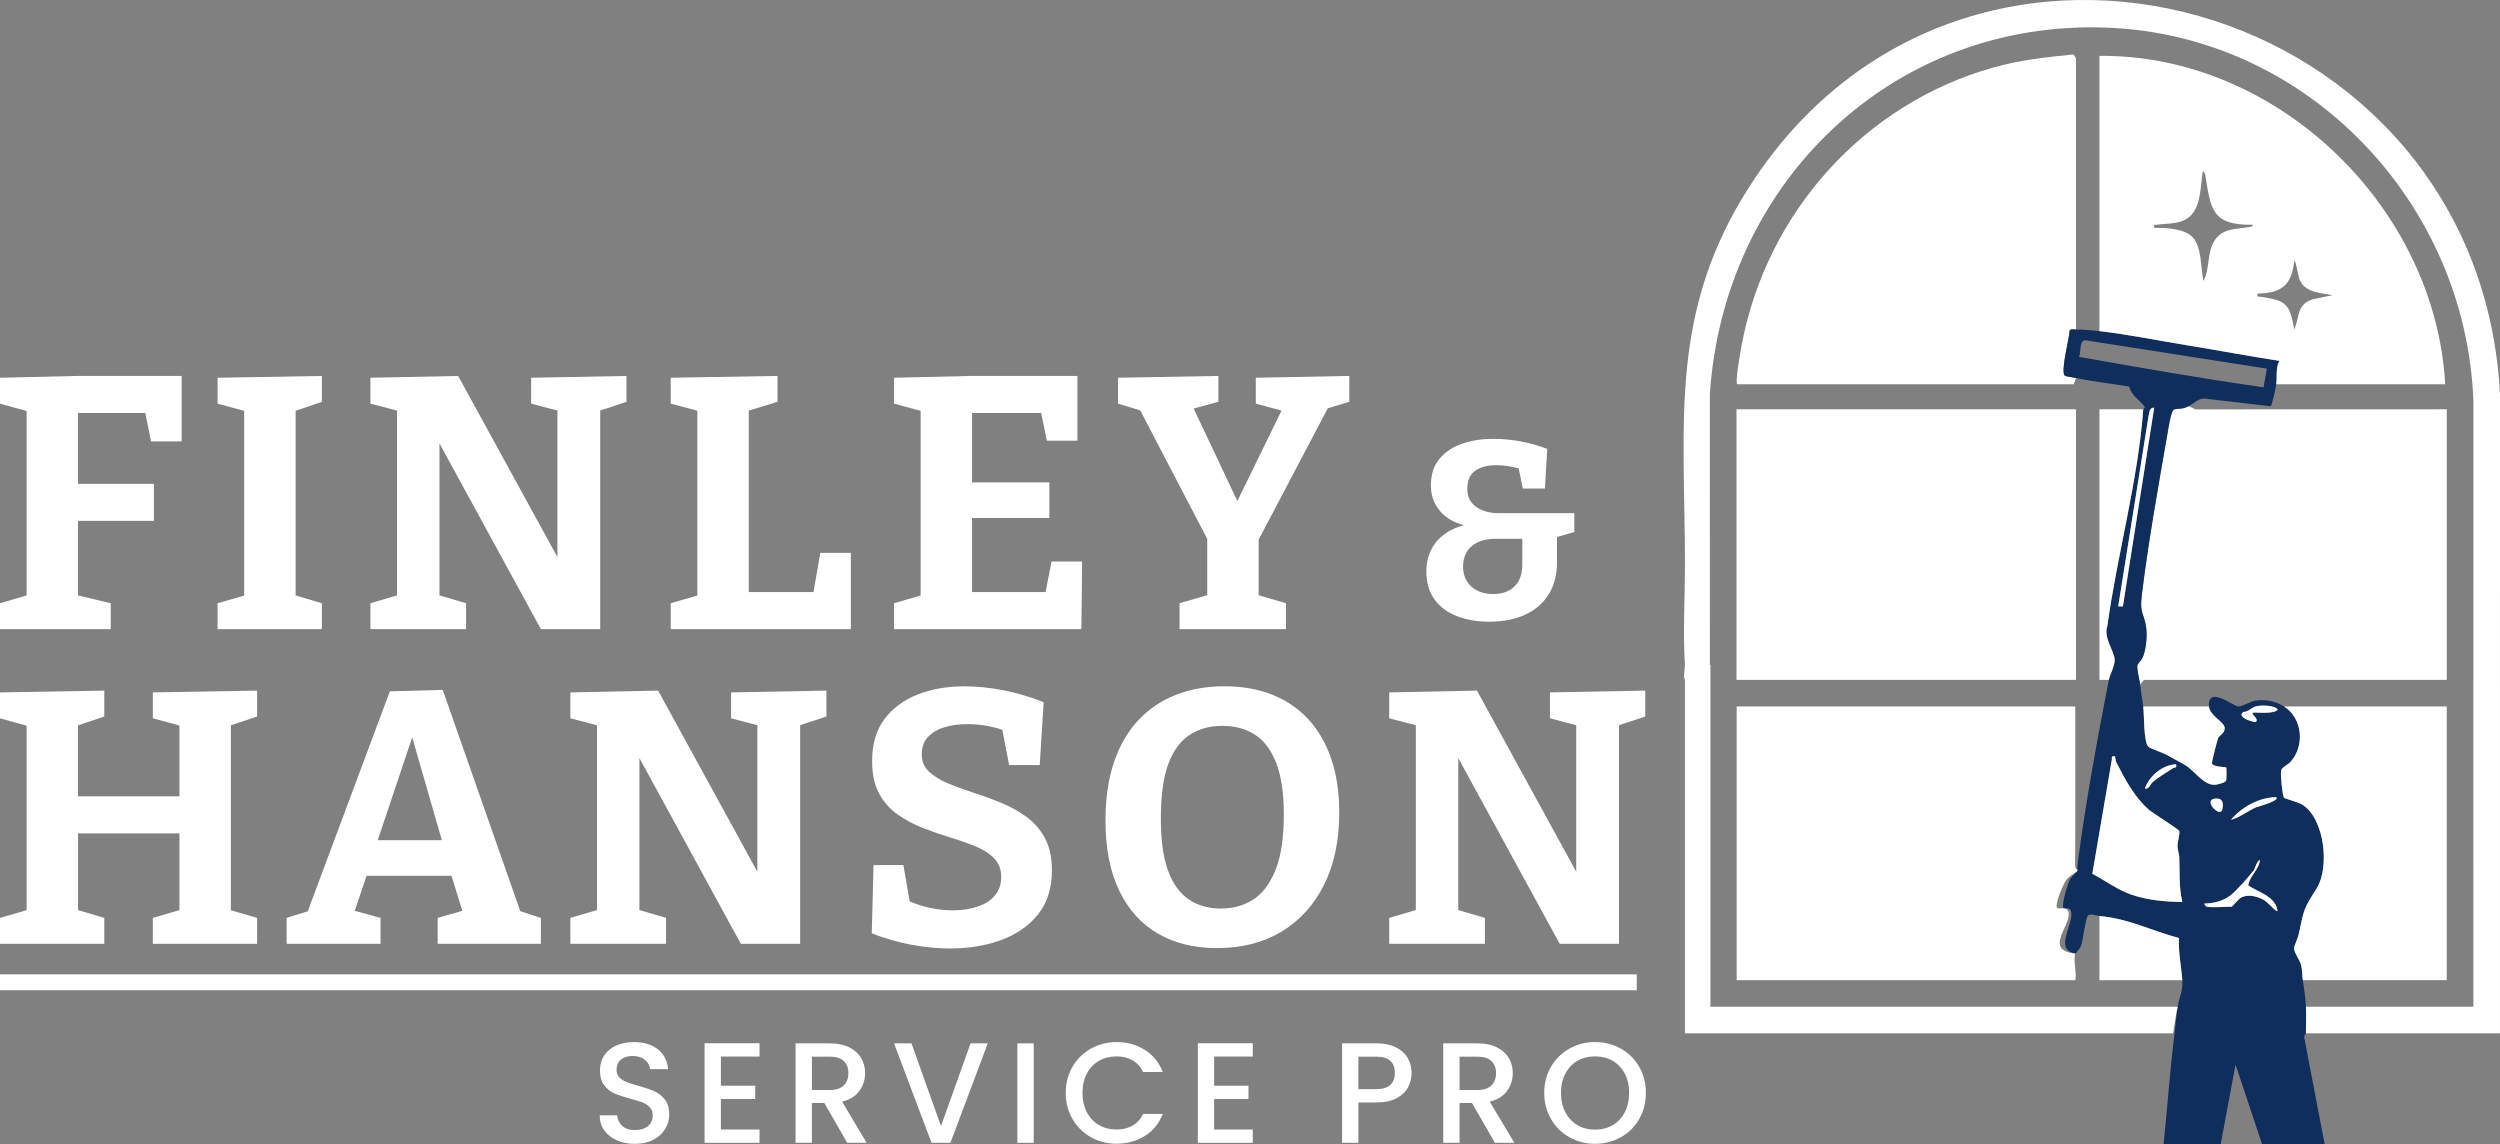 <?xml version="1.0" encoding="UTF-8"?>
<svg id="Layer_2" data-name="Layer 2" xmlns="http://www.w3.org/2000/svg" viewBox="0 0 1432.58 655.76">
  <rect x="0" y="0" width="1432.58" height="655.76" fill="#808080" stroke="none"/>
  <defs>
    <style>
      .cls-1 {
        fill: #102e5c;
      }

      .cls-2 {
        fill: #fff;
      }
    </style>
  </defs>
  <g id="Layer_1-2" data-name="Layer 1">
    <g>
      <g>
        <rect class="cls-2" x="995.07" y="234.54" width="194.53" height="155.04"/>
        <path class="cls-2" d="M1189.6,188.84c-1.14.03-3.02-.56-3.63.57-.08,4.12-5.48,23.95-2.68,25.9.63.44,4.87,1,6.32,1.31l-1.32,3.59h-192.7c-1.63-.23,2.01-20.24,2.45-22.58,14.26-75.58,69.76-137.96,144.05-158.91,15.37-4.34,30.22-5.95,46.1-7.52l1.41,2.14v155.49Z"/>
        <path class="cls-2" d="M1254.15,232.75l3.99,1.84,143.93-.05v155.04h-173.51s-2.2,2.69-2.2,2.69c-.25-2.36-2.01-8.87-1.58-11.1.14-.75,2.43-2.89,3.19-4.77,1.87-4.59,2.6-12.68,1.76-17.53-1.39-8.1-3.71-7.21-2.39-18.05,3.57-29.32,9.38-61.97,14.5-91.26.46-2.63,2.13-14.34,3.9-14.92,2.93-.96,3.99.29,8.41-1.9Z"/>
        <path class="cls-1" d="M1189.6,188.84c3.56-.09,9.81.48,13.45.9,16.03,1.85,34.34,5.54,50.54,8.18,17.53,2.85,35,6.18,52.55,8.86-2.26,4.2-1.18,9.28-1.79,13.43-.27,1.83-2.29,12.34-3.28,12.58l-38.34-4.45c-3.49.34-5.54,2.9-8.59,4.42-4.41,2.2-5.48.94-8.41,1.9-1.77.58-3.44,12.29-3.9,14.92-5.12,29.28-10.93,61.94-14.5,91.26-1.32,10.84,1,9.95,2.39,18.05.83,4.85.1,12.94-1.76,17.53-.76,1.88-3.05,4.01-3.19,4.77-.43,2.23,1.33,8.74,1.58,11.1.46,4.3,1.27,8.36,1.79,12.55.61,4.92.11,20.11,2.92,23.08.9.95,8.04,3.34,10.26,4.53,3.42,1.84,7,3.79,10.42,5.71,5.66,3.17,10.58,11.61,17.19,11.58,1.41,0,6.46-1.27,6.75-2.49.19-.8.24-7.2-.03-7.46-.32-.3-7.71-.24-8.14-2.38-.17-.84,2.93-12.76,3.51-14.31.67-1.81,4.04-2.88,3.78-6.12s-8.64-6.95-9.01-12.14c-.89-12.31,14.2-.15,16.65,0s7.02-2.89,10.01-3.37c5.65-.91,11.55.32,16.37,3.37,10.58,6.69,12.07,22.61,3.62,31.85-1.45,1.58-4.72,2.9-5.25,4.61-.6,1.94.66,14.18,1.58,15.82.27.49,8.18,2.53,10.53,4,12.85,8.04,15.73,36.14,8.19,47.97-7.72,12.13-7.22,12.08-10.31,26.44-.48,2.24-2.58,6.5-2.62,7.76-.09,2.42,3.06,6.53,3.86,9.22.94,3.18.69,6.19,1.15,9.16.78,5.05,1.56,10.11,1.79,15.24s-.04,10.19,0,15.24c0,.17-1.55,1.82-.86,2.94l11.62,60.69h-35.86l-15.23-45.71-8.53,45.71h-32.72c2.21-21.16,3.66-42.52,6.28-63.63.59-4.75,1-10.31,1.79-15.24.91-5.65,3.18-9.13,2.69-15.24-.65-8.04-2.38-15.98-1.88-24.11-15.69-4.18-29.11-11.25-45.63-12.64-2.14-.18-5.38-1.85-6.74-.01-1.27,1.72-2.64,13.52-3.72,16.88-.67,2.07-2.74,3.59-2.98,4.64-12.49-1.95-2.33-15.02-2.62-22.86-.17-4.64-3.82-2.49-4.52-3.16-1.47-1.42,2.41-14.13,3.66-16.44,1.03-1.92,4.39-4.62,4.38-5.04-.16-1.88.02-3.69.26-5.55,4.33-33.39,11.21-70.62,17.67-103.79.64-3.28,3.7-8.28,3.31-11.98-.52-5.03-6.5-12.35-4.16-18.89,5.52-40.2,17.67-83.83,20.57-124.17.01-.15.87-.62.88-1.37-2.95-4.21-7.28-5.83-8.97-11.65-10.01-1.75-20.5-2.8-30.46-4.91-1.44-.31-5.68-.87-6.32-1.31-2.79-1.95,2.6-21.78,2.68-25.9.62-1.14,2.49-.55,3.63-.57ZM1298.97,211.25l-103.58-16.2c-4.2-.53-2.72,6.5-4.02,9.45,35.13,6.22,70.44,12.45,105.74,17.43l1.86-10.68ZM1234.42,233.65c-2.97-.25-2.8,3.24-3.3,5.2l-17.3,108.62h2.68s17.93-113.82,17.93-113.82ZM1305.24,406.6c-1.8-2.65-10.25-2.63-12.93-1.73-2.36.79-3.86,3.01-6.77,3.11-4.55,3.17,6.77,6.23,7.14,5.8,1.88-2.19-2.89-4.38-1.78-5.37.55-.49,12.08,1.2,14.34-1.81ZM1212,433.5c-.37-.41-2.47-.22-1.78,1.34l-11.25,65.87c7.39,3.89,14.43,9.19,22.22,11.89,9.41,3.27,19.42,4.13,29.37,4.24-2.07-8.38-1.42-17.05-1.76-25.57-.08-2.13-.95-4.11-1-6.23-.07-2.78,1.42-7.01,1.01-8.79-.24-1.04-15.03-10.18-17.5-12.31-8.08-6.97-13.82-17.7-18.59-27.15-.53-1.05-.6-3.17-.72-3.3ZM1246.97,437.99c-7.8.2-15.43,6.74-17.9,13.9,2.58.41,3.01-2.45,4.4-3.63,3.6-3.05,7.79-5.46,11.72-8.05,1.04-.69,2.31.22,1.78-2.21ZM1304.34,456.81c-9.72.04-19.87,5.68-25.97,13,5.23-1.46,9.45-4.95,14.34-7.16.78-.35,14.08-3.81,11.63-5.84ZM1272.97,464.87c.62-.61,2.27-7-2.23-7.25-9.11-.5-.26,9.69,2.23,7.25ZM1264.46,519.54c2.67.68,10.86,0,14.34,0,.41,0,4.07-4.53,5.49-5.26,3.97-2.06,9.05-.66,12.8,1.32,3.24,1.71,10.65,11.65,6.95,2.91-3.35-5.96-10.61-7.63-15.71-11.16.71-5.42,6.54-9.4,6.61-14.71-2.09,1.38-2.51,4.75-3.43,6-2.59,3.5-10.25,12.14-13.6,14.62-4.25,3.14-9.54,4.42-14.79,4.49-.03.56,1.04,1.71,1.34,1.78Z"/>
        <path class="cls-2" d="M1203.05,189.73V32c102.22-.85,192.53,86.87,198.12,188.21h-96.82c.62-4.16-.46-9.24,1.79-13.44-17.55-2.68-35.02-6.01-52.55-8.86-16.2-2.63-34.51-6.33-50.54-8.18ZM1290.9,128.8c-23.4.34-24.01-8.82-27.12-28.02-.13-.8-.38-2.69-1.56-2.45-1.18,7.49-.96,18.72-6.29,24.63s-13.02,4.8-20.16,5.85c-1.56.23-1.51-.47-1.34,1.77,6.47-.05,17.24.28,22,5.34,5.46,5.8,4.53,17.79,6.23,25.13,3.88-7.36,1.8-16.76,6.72-23.75,4.64-6.58,12-5.87,18.86-7.14.95-.18,2.9-.08,2.65-1.36ZM1336.62,169.13c-7.04-1.31-15.99-1.42-19.02-9.22-.61-1.57-1.93-10.54-2.94-10.51-1.32,13.91-7.23,18.63-21.07,18.83-.15,2.25-.21,1.53,1.36,1.77,14.43,2.15,17.16,3.29,19.71,18.85,3.28-7.53,1.19-14.18,10.49-17.31l11.47-2.41Z"/>
        <path class="cls-2" d="M1189.21,546.43c-1.33,3.92.97,10.9,0,15.24h-194.04v-156.84h194.04c-.07,30.34.13,60.71-.09,91.07-.01,1.69,1.37,2.88,1.37,3.03.02.41-4.79,3.12-6.27,5.04-1.78,2.31-7.35,15.02-5.24,16.44,1,.68,6.23-1.48,6.48,3.16.42,7.85-14.16,20.91,3.75,22.86Z"/>
        <path class="cls-2" d="M1308.83,404.82h93.23v156.84h-82.47c-.46-2.97-.21-5.97-1.15-9.16-.8-2.69-3.95-6.8-3.86-9.22.05-1.25,2.14-5.52,2.62-7.76,3.09-14.36,2.58-14.32,10.31-26.44,7.54-11.84,4.65-39.93-8.19-47.97-2.35-1.47-10.25-3.51-10.53-4-.91-1.64-2.18-13.88-1.58-15.82.53-1.71,3.8-3.02,5.25-4.61,8.44-9.25,6.95-25.17-3.62-31.85Z"/>
        <path class="cls-2" d="M1228.15,234.54c-2.89,40.34-15.04,83.98-20.57,124.17-2.34,6.54,3.64,13.86,4.16,18.89.38,3.71-2.68,8.7-3.31,11.98h-5.38s0-155.05,0-155.05h25.11Z"/>
        <path class="cls-2" d="M1203.05,524.92c16.51,1.39,29.94,8.45,45.63,12.64-.5,8.13,1.24,16.07,1.88,24.11h-47.52s0-36.74,0-36.74Z"/>
        <path class="cls-2" d="M1265.8,404.82c.37,5.19,8.75,8.92,9.01,12.14s-3.1,4.31-3.78,6.12c-.58,1.56-3.68,13.47-3.51,14.31.43,2.14,7.82,2.08,8.14,2.38.27.25.23,6.66.03,7.46-.29,1.21-5.35,2.48-6.75,2.49-6.62.04-11.54-8.4-17.19-11.58-3.42-1.92-7-3.88-10.42-5.71-2.22-1.19-9.36-3.58-10.26-4.53-2.81-2.97-2.31-18.16-2.92-23.08h37.65Z"/>
        <path class="cls-2" d="M1212,433.5c.11.13.18,2.24.72,3.3,4.77,9.44,10.51,20.18,18.59,27.15,2.47,2.13,17.26,11.27,17.5,12.31.42,1.78-1.07,6.01-1.01,8.79.05,2.12.91,4.1,1,6.23.34,8.52-.31,17.19,1.76,25.57-9.95-.11-19.96-.97-29.37-4.24-7.79-2.71-14.83-8.01-22.22-11.89l11.25-65.87c-.69-1.56,1.41-1.75,1.78-1.34Z"/>
        <path class="cls-2" d="M1234.42,233.65l-17.93,113.82h-2.68s17.3-108.62,17.3-108.62c.51-1.96.34-5.45,3.3-5.2Z"/>
        <path class="cls-2" d="M1264.46,519.54c-.3-.08-1.37-1.22-1.34-1.78,5.25-.08,10.54-1.35,14.79-4.49,3.35-2.48,11.01-11.12,13.6-14.62.93-1.25,1.34-4.62,3.43-6-.07,5.31-5.9,9.29-6.61,14.71,5.1,3.53,12.36,5.2,15.71,11.16,3.7,8.74-3.71-1.2-6.95-2.91-3.74-1.98-8.83-3.37-12.8-1.32-1.42.73-5.08,5.26-5.49,5.26-3.48,0-11.68.68-14.34,0Z"/>
        <path class="cls-2" d="M1305.24,406.6c-2.25,3.01-13.79,1.32-14.34,1.81-1.11.99,3.66,3.18,1.78,5.37-.37.43-11.69-2.62-7.14-5.8,2.91-.1,4.41-2.31,6.77-3.11,2.68-.9,11.13-.92,12.93,1.73Z"/>
        <path class="cls-2" d="M1304.34,456.81c2.45,2.03-10.86,5.49-11.63,5.84-4.89,2.21-9.11,5.7-14.34,7.16,6.11-7.32,16.25-12.96,25.97-13Z"/>
        <path class="cls-2" d="M1246.97,437.99c.54,2.43-.74,1.53-1.78,2.21-3.93,2.59-8.12,5-11.72,8.05-1.39,1.18-1.82,4.04-4.4,3.63,2.47-7.16,10.11-13.69,17.9-13.9Z"/>
        <path class="cls-2" d="M1272.97,464.87c-2.49,2.44-11.34-7.76-2.23-7.25,4.5.25,2.85,6.65,2.23,7.25Z"/>
        <path class="cls-2" d="M1003.12,105.92c-47.19,72.83-37.56,135.95-37.59,217.84,0,18.93-1.19,38.46-.02,57.37.08,1.24-1.08,7.1,0,8.25v202.75h279.75c.86-4.75,1.46-10.31,2.61-15.24h-267.73v-195.77h-.32l-.03-155.14c7.92-120.93,104.21-214.72,227.33-210.16,114.93,4.25,205.77,99.92,210.22,213.75l-.03,347.32h-95.93c.23,5.03-.04,10.18,0,15.23h111.17s.03-366.14.03-366.14c-11.72-226.71-305.47-311.45-429.46-120.07Z"/>
      </g>
      <g>
        <path class="cls-2" d="M0,360.51v-14.84l18.34-5.36-3.09,4.33v-113.96l4.12,5.98L0,231.3v-14.84l44.1-1.03h59.97v37.51h-17.52l-3.92-19.37,5.36,3.09h-47.81l4.53-4.53v49.25l-4.53-4.12h48.02v21.23h-48.02l4.53-4.74v50.9l-3.71-4.33,22.46,5.36v14.84H0Z"/>
        <path class="cls-2" d="M184.44,230.27l-18.13,6.18,3.09-4.53v112.72l-3.09-4.33,18.13,5.36v14.84h-59.76v-14.84l17.93-5.15-2.68,4.12v-112.72l3.71,4.53-18.96-5.15v-14.84l59.76-1.03v14.84Z"/>
        <path class="cls-2" d="M304.37,216.46l54.61-1.03v14.84l-19.37,6.39,4.33-6.18v130.03h-34l-62.23-113.96h4.12v99.53l-4.33-6.18,19.58,5.77v14.84h-54.82v-14.84l19.58-5.77-4.33,6.18v-115.4l2.88,5.36-18.13-4.74v-14.84l50.28-1.03,61.2,111.69h-4.33v-96.65l4.53,5.98-19.58-5.15v-14.84Z"/>
        <path class="cls-2" d="M470.06,316.82h17.52v43.69h-103.24v-14.84l18.55-5.36-3.3,5.77v-115.4l3.3,5.56-18.55-4.95v-14.84l61.2-1.03v14.84l-19.58,5.98,3.09-5.56v113.14l-4.53-4.53h44.92l-4.12,4.74,4.74-27.2Z"/>
        <path class="cls-2" d="M602.56,321.76h17.52l-.41,38.74h-107.37v-14.84l19.17-5.56-3.92,5.98v-115.4l3.71,5.77-18.96-5.15v-14.84l44.1-1.03h61v37.09h-17.52l-4.12-19.99,5.56,4.12h-48.84l4.53-4.53v48.84l-4.53-4.53h48.84v20.4h-48.84l4.53-5.15v52.14l-4.53-4.53h51.31l-5.56,4.53,4.33-22.05Z"/>
        <path class="cls-2" d="M675.92,360.51v-14.84l19.78-5.77-3.92,6.18v-42.66l2.47,10.1-42.66-81.81,5.36,4.53-16.28-4.95v-14.84l57.5-1.03v14.84l-18.34,4.95,2.27-5.15,29.67,62.85h-5.56l30.09-61.62,2.27,5.15-18.96-5.15v-14.84l53.58-1.03v14.84l-16.49,4.95,5.77-4.33-43.48,82.64,2.27-10.1v42.66l-4.12-6.18,19.78,5.77v14.84h-61Z"/>
        <path class="cls-2" d="M0,540.82v-14.84l19.17-5.56-3.92,5.98v-115.4l4.74,6.18L0,411.61v-14.84l59.76-1.03v14.84l-19.58,6.59,4.53-6.39v50.08l-4.53-4.53h67.18l-4.53,4.53v-49.87l4.53,5.98-19.78-5.36v-14.84l59.76-1.03v14.84l-19.17,6.39,4.12-6.18v115.61l-4.12-5.98,19.17,5.56v14.84h-59.76v-14.84l18.96-5.56-3.71,5.98v-53.58l4.53,4.74H40.19l4.53-4.74v53.58l-3.71-5.98,18.75,5.56v14.84H0Z"/>
        <path class="cls-2" d="M299.84,527.01l-7.62-6.8,17.72,5.77v14.84h-59.14v-14.84l17.93-5.15-2.88,4.12-8.24-26.79,4.53,3.71h-54.4l3.5-3.5-8.86,26.17-.82-3.09,16.49,4.53v14.84h-53.79v-14.84l17.1-5.36-6.59,5.77,48.63-130.24,30.29-.82,46.16,131.68ZM215.14,485.39l-2.06-3.92h44.31l-2.89,4.53-21.43-74.39h6.8l-24.73,73.77Z"/>
        <path class="cls-2" d="M418.95,396.77l54.61-1.03v14.84l-19.37,6.39,4.33-6.18v130.03h-34l-62.23-113.96h4.12v99.53l-4.33-6.18,19.58,5.77v14.84h-54.82v-14.84l19.58-5.77-4.33,6.18v-115.4l2.88,5.36-18.13-4.74v-14.84l50.28-1.03,61.2,111.69h-4.33v-96.65l4.53,5.98-19.58-5.15v-14.84Z"/>
        <path class="cls-2" d="M528.17,432.22c0,3.99,1.37,7.28,4.12,9.89,2.75,2.61,6.32,4.84,10.72,6.7,4.4,1.85,9.27,3.64,14.63,5.36,5.36,1.72,10.65,3.64,15.87,5.77,5.22,2.13,10.06,4.81,14.53,8.04,4.46,3.23,8.04,7.32,10.72,12.26,2.68,4.95,4.02,11.13,4.02,18.55,0,10.17-2.65,18.55-7.93,25.14-5.29,6.59-12.33,11.51-21.12,14.73-8.79,3.23-18.55,4.84-29.26,4.84-7.28,0-14.73-.72-22.36-2.16-7.62-1.44-15.15-3.61-22.57-6.49l1.03-39.15h17.1l4.33,24.94-2.68-4.95c4.12,1.93,8.48,3.4,13.09,4.43,4.6,1.03,9.1,1.55,13.5,1.55,5.08,0,9.75-.69,14.01-2.06,4.26-1.37,7.62-3.5,10.1-6.39,2.47-2.88,3.71-6.46,3.71-10.72s-1.31-7.76-3.92-10.51c-2.61-2.75-6.15-5.05-10.61-6.9-4.47-1.85-9.31-3.57-14.53-5.15-5.22-1.58-10.48-3.4-15.76-5.46-5.29-2.06-10.17-4.67-14.63-7.83-4.47-3.16-8-7.18-10.61-12.06-2.61-4.88-3.92-11.03-3.92-18.44,0-9.75,2.33-17.75,7.01-24.01,4.67-6.25,10.99-10.95,18.96-14.12,7.97-3.16,16.97-4.74,27-4.74,7.14,0,14.56.76,22.26,2.27,7.69,1.51,15.38,3.78,23.08,6.8l-2.27,36.06h-17.52l-4.33-22.46,3.3,3.3c-3.44-1.37-7.11-2.44-11.02-3.19-3.92-.75-7.87-1.13-11.85-1.13-4.67,0-9,.59-12.98,1.75-3.99,1.17-7.18,3.02-9.58,5.56-2.41,2.54-3.61,5.87-3.61,9.99Z"/>
        <path class="cls-2" d="M697.36,543.29c-13.05,0-24.35-2.78-33.9-8.35-9.55-5.56-16.93-13.77-22.15-24.63-5.22-10.85-7.83-24.25-7.83-40.18,0-12.78,1.65-23.97,4.95-33.59,3.3-9.62,7.97-17.62,14.01-24.01,6.04-6.39,13.22-11.2,21.53-14.43,8.31-3.23,17.55-4.84,27.72-4.84s19.06,1.58,27.1,4.74c8.04,3.16,14.91,7.76,20.61,13.81,5.7,6.05,10.13,13.57,13.29,22.57,3.16,9,4.74,19.41,4.74,31.22,0,16.07-2.92,29.92-8.76,41.52-5.84,11.61-13.98,20.54-24.42,26.79-10.44,6.25-22.74,9.38-36.89,9.38ZM699.62,520.63c6.87,0,12.98-1.68,18.34-5.05,5.36-3.37,9.65-9,12.88-16.9,3.23-7.9,4.84-18.51,4.84-31.84,0-12.37-1.48-22.29-4.43-29.78-2.96-7.49-7.04-12.88-12.26-16.18-5.22-3.3-11.4-4.95-18.55-4.95s-12.98,1.65-18.34,4.95c-5.36,3.3-9.51,8.79-12.47,16.49-2.96,7.7-4.43,18.27-4.43,31.74,0,12.36,1.37,22.29,4.12,29.78,2.75,7.49,6.7,12.98,11.85,16.49,5.15,3.5,11.3,5.25,18.44,5.25Z"/>
        <path class="cls-2" d="M888.18,396.77l54.61-1.03v14.84l-19.37,6.39,4.33-6.18v130.03h-34l-62.24-113.96h4.12v99.53l-4.33-6.18,19.58,5.77v14.84h-54.82v-14.84l19.58-5.77-4.33,6.18v-115.4l2.89,5.36-18.13-4.74v-14.84l50.28-1.03,61.2,111.69h-4.33v-96.65l4.53,5.98-19.58-5.15v-14.84Z"/>
      </g>
      <path class="cls-2" d="M853.34,356.26c-6.82,0-12.96-1.06-18.43-3.17s-9.77-5.3-12.88-9.57c-3.12-4.27-4.68-9.67-4.68-16.19,0-4.61.98-8.83,2.95-12.67,1.97-3.84,5.01-7.08,9.14-9.72,4.12-2.64,9.31-4.34,15.55-5.11l.58,2.3c-8.35-.86-14.71-3.48-19.07-7.85-4.37-4.37-6.55-9.72-6.55-16.05s1.66-11.47,4.97-15.4c3.31-3.93,7.68-6.81,13.1-8.64,5.42-1.82,11.3-2.73,17.63-2.73,5.09,0,10.27.48,15.55,1.44,5.28.96,10.41,2.4,15.4,4.32l-1.3,22.74h-12.67l-2.74-13.24,3.74,2.59c-2.88-.86-5.64-1.53-8.28-2.02-2.64-.48-5.3-.72-7.99-.72-4.99,0-9,1.06-12.02,3.17-3.02,2.11-4.53,5.57-4.53,10.36,0,4.51,1.7,7.97,5.11,10.36,3.41,2.4,7.7,3.6,12.88,3.6h43.33v10.8l-11.95,3.45,2.02-3.6v17.42c0,7.29-1.61,13.48-4.82,18.57-3.22,5.09-7.73,8.95-13.53,11.59-5.81,2.64-12.65,3.96-20.51,3.96ZM855.64,340.42c5.09,0,9.14-1.44,12.16-4.32,3.02-2.88,4.53-7.1,4.53-12.67v-17.42l3.6,2.74h-19c-4.13,0-7.58.7-10.36,2.09-2.79,1.39-4.85,3.26-6.19,5.61-1.34,2.35-2.01,5.02-2.01,7.99,0,4.99,1.61,8.9,4.82,11.73,3.21,2.83,7.36,4.25,12.45,4.25Z"/>
      <rect class="cls-2" y="558.35" width="937.9" height="9.1"/>
      <g>
        <path class="cls-2" d="M353.48,653.43c-3.06-1.34-5.47-3.24-7.22-5.7-1.75-2.46-2.62-5.33-2.62-8.61h10c.22,2.46,1.19,4.48,2.91,6.07,1.72,1.59,4.14,2.38,7.26,2.38s5.74-.78,7.54-2.34c1.8-1.56,2.71-3.57,2.71-6.03,0-1.91-.56-3.47-1.68-4.67-1.12-1.2-2.52-2.13-4.18-2.79-1.67-.66-3.98-1.37-6.93-2.13-3.72-.98-6.74-1.98-9.06-2.99-2.32-1.01-4.31-2.58-5.95-4.71-1.64-2.13-2.46-4.97-2.46-8.53,0-3.28.82-6.15,2.46-8.61,1.64-2.46,3.94-4.35,6.89-5.66,2.95-1.31,6.37-1.97,10.25-1.97,5.52,0,10.04,1.38,13.57,4.14,3.53,2.76,5.48,6.55,5.86,11.36h-10.33c-.16-2.08-1.15-3.85-2.95-5.33-1.8-1.48-4.18-2.21-7.13-2.21-2.68,0-4.87.68-6.56,2.05-1.7,1.37-2.54,3.33-2.54,5.9,0,1.75.53,3.19,1.6,4.31,1.07,1.12,2.42,2.01,4.06,2.67,1.64.66,3.88,1.37,6.72,2.13,3.77,1.04,6.85,2.08,9.23,3.12,2.38,1.04,4.4,2.64,6.07,4.8,1.67,2.16,2.5,5.04,2.5,8.65,0,2.9-.78,5.63-2.34,8.2-1.56,2.57-3.83,4.63-6.81,6.19-2.98,1.56-6.49,2.34-10.54,2.34-3.83,0-7.27-.67-10.33-2.01Z"/>
        <path class="cls-2" d="M413.09,605.42v16.73h19.68v7.63h-19.68v17.47h22.14v7.63h-31.49v-57.07h31.49v7.63h-22.14Z"/>
        <path class="cls-2" d="M485.49,654.87l-13.12-22.8h-7.13v22.8h-9.35v-56.99h19.68c4.37,0,8.08.77,11.11,2.3,3.03,1.53,5.3,3.58,6.81,6.15,1.5,2.57,2.25,5.44,2.25,8.61,0,3.72-1.08,7.09-3.24,10.13-2.16,3.03-5.48,5.1-9.96,6.19l14.1,23.62h-11.15ZM465.24,624.61h10.33c3.5,0,6.14-.87,7.91-2.62,1.78-1.75,2.67-4.1,2.67-7.05s-.88-5.26-2.62-6.93c-1.75-1.67-4.4-2.5-7.95-2.5h-10.33v19.11Z"/>
        <path class="cls-2" d="M566.02,597.88l-21.4,56.99h-10.82l-21.48-56.99h10l16.89,47.4,16.97-47.4h9.84Z"/>
        <path class="cls-2" d="M592.34,597.88v56.99h-9.35v-56.99h9.35Z"/>
        <path class="cls-2" d="M614.6,611.24c2.6-4.43,6.12-7.88,10.58-10.37,4.46-2.49,9.33-3.73,14.64-3.73,6.07,0,11.47,1.49,16.19,4.47s8.16,7.2,10.29,12.67h-11.23c-1.48-3.01-3.53-5.25-6.15-6.72-2.62-1.48-5.66-2.21-9.1-2.21-3.77,0-7.13.85-10.09,2.54-2.95,1.7-5.26,4.13-6.93,7.3-1.67,3.17-2.5,6.86-2.5,11.07s.83,7.9,2.5,11.07c1.67,3.17,3.98,5.62,6.93,7.34,2.95,1.72,6.31,2.58,10.09,2.58,3.44,0,6.48-.74,9.1-2.21,2.62-1.48,4.67-3.72,6.15-6.72h11.23c-2.13,5.47-5.56,9.68-10.29,12.63-4.73,2.95-10.13,4.43-16.19,4.43-5.36,0-10.25-1.24-14.68-3.73-4.43-2.49-7.94-5.94-10.54-10.37-2.6-4.43-3.9-9.43-3.9-15.01s1.3-10.58,3.9-15.01Z"/>
        <path class="cls-2" d="M695.74,605.42v16.73h19.68v7.63h-19.68v17.47h22.14v7.63h-31.49v-57.07h31.49v7.63h-22.14Z"/>
        <path class="cls-2" d="M806.85,623.05c-1.37,2.57-3.55,4.66-6.56,6.27-3.01,1.61-6.86,2.42-11.56,2.42h-10.33v23.12h-9.35v-56.99h19.68c4.37,0,8.08.75,11.11,2.25,3.03,1.5,5.3,3.54,6.81,6.11,1.5,2.57,2.25,5.44,2.25,8.61,0,2.9-.68,5.63-2.05,8.2ZM796.68,621.7c1.75-1.61,2.62-3.9,2.62-6.85,0-6.23-3.53-9.35-10.58-9.35h-10.33v18.61h10.33c3.55,0,6.2-.81,7.95-2.42Z"/>
        <path class="cls-2" d="M856.62,654.87l-13.12-22.8h-7.13v22.8h-9.35v-56.99h19.68c4.37,0,8.08.77,11.11,2.3,3.03,1.53,5.3,3.58,6.81,6.15,1.5,2.57,2.25,5.44,2.25,8.61,0,3.72-1.08,7.09-3.24,10.13-2.16,3.03-5.48,5.1-9.96,6.19l14.1,23.62h-11.15ZM836.37,624.61h10.33c3.5,0,6.14-.87,7.91-2.62,1.78-1.75,2.67-4.1,2.67-7.05s-.88-5.26-2.62-6.93c-1.75-1.67-4.4-2.5-7.95-2.5h-10.33v19.11Z"/>
        <path class="cls-2" d="M899.38,651.71c-4.46-2.49-7.98-5.96-10.58-10.41-2.6-4.46-3.9-9.47-3.9-15.05s1.3-10.58,3.9-15.01c2.6-4.43,6.12-7.88,10.58-10.37,4.46-2.49,9.33-3.73,14.64-3.73s10.26,1.24,14.72,3.73c4.46,2.49,7.97,5.95,10.54,10.37,2.57,4.43,3.85,9.43,3.85,15.01s-1.29,10.59-3.85,15.05c-2.57,4.46-6.08,7.93-10.54,10.41-4.46,2.49-9.36,3.73-14.72,3.73s-10.18-1.24-14.64-3.73ZM924.11,644.74c2.95-1.72,5.26-4.18,6.93-7.38,1.67-3.2,2.5-6.9,2.5-11.11s-.83-7.9-2.5-11.07c-1.67-3.17-3.98-5.6-6.93-7.3-2.95-1.69-6.31-2.54-10.09-2.54s-7.13.85-10.09,2.54c-2.95,1.7-5.26,4.13-6.93,7.3-1.67,3.17-2.5,6.86-2.5,11.07s.83,7.91,2.5,11.11c1.67,3.2,3.98,5.66,6.93,7.38,2.95,1.72,6.31,2.58,10.09,2.58s7.13-.86,10.09-2.58Z"/>
      </g>
    </g>
  </g>
</svg>